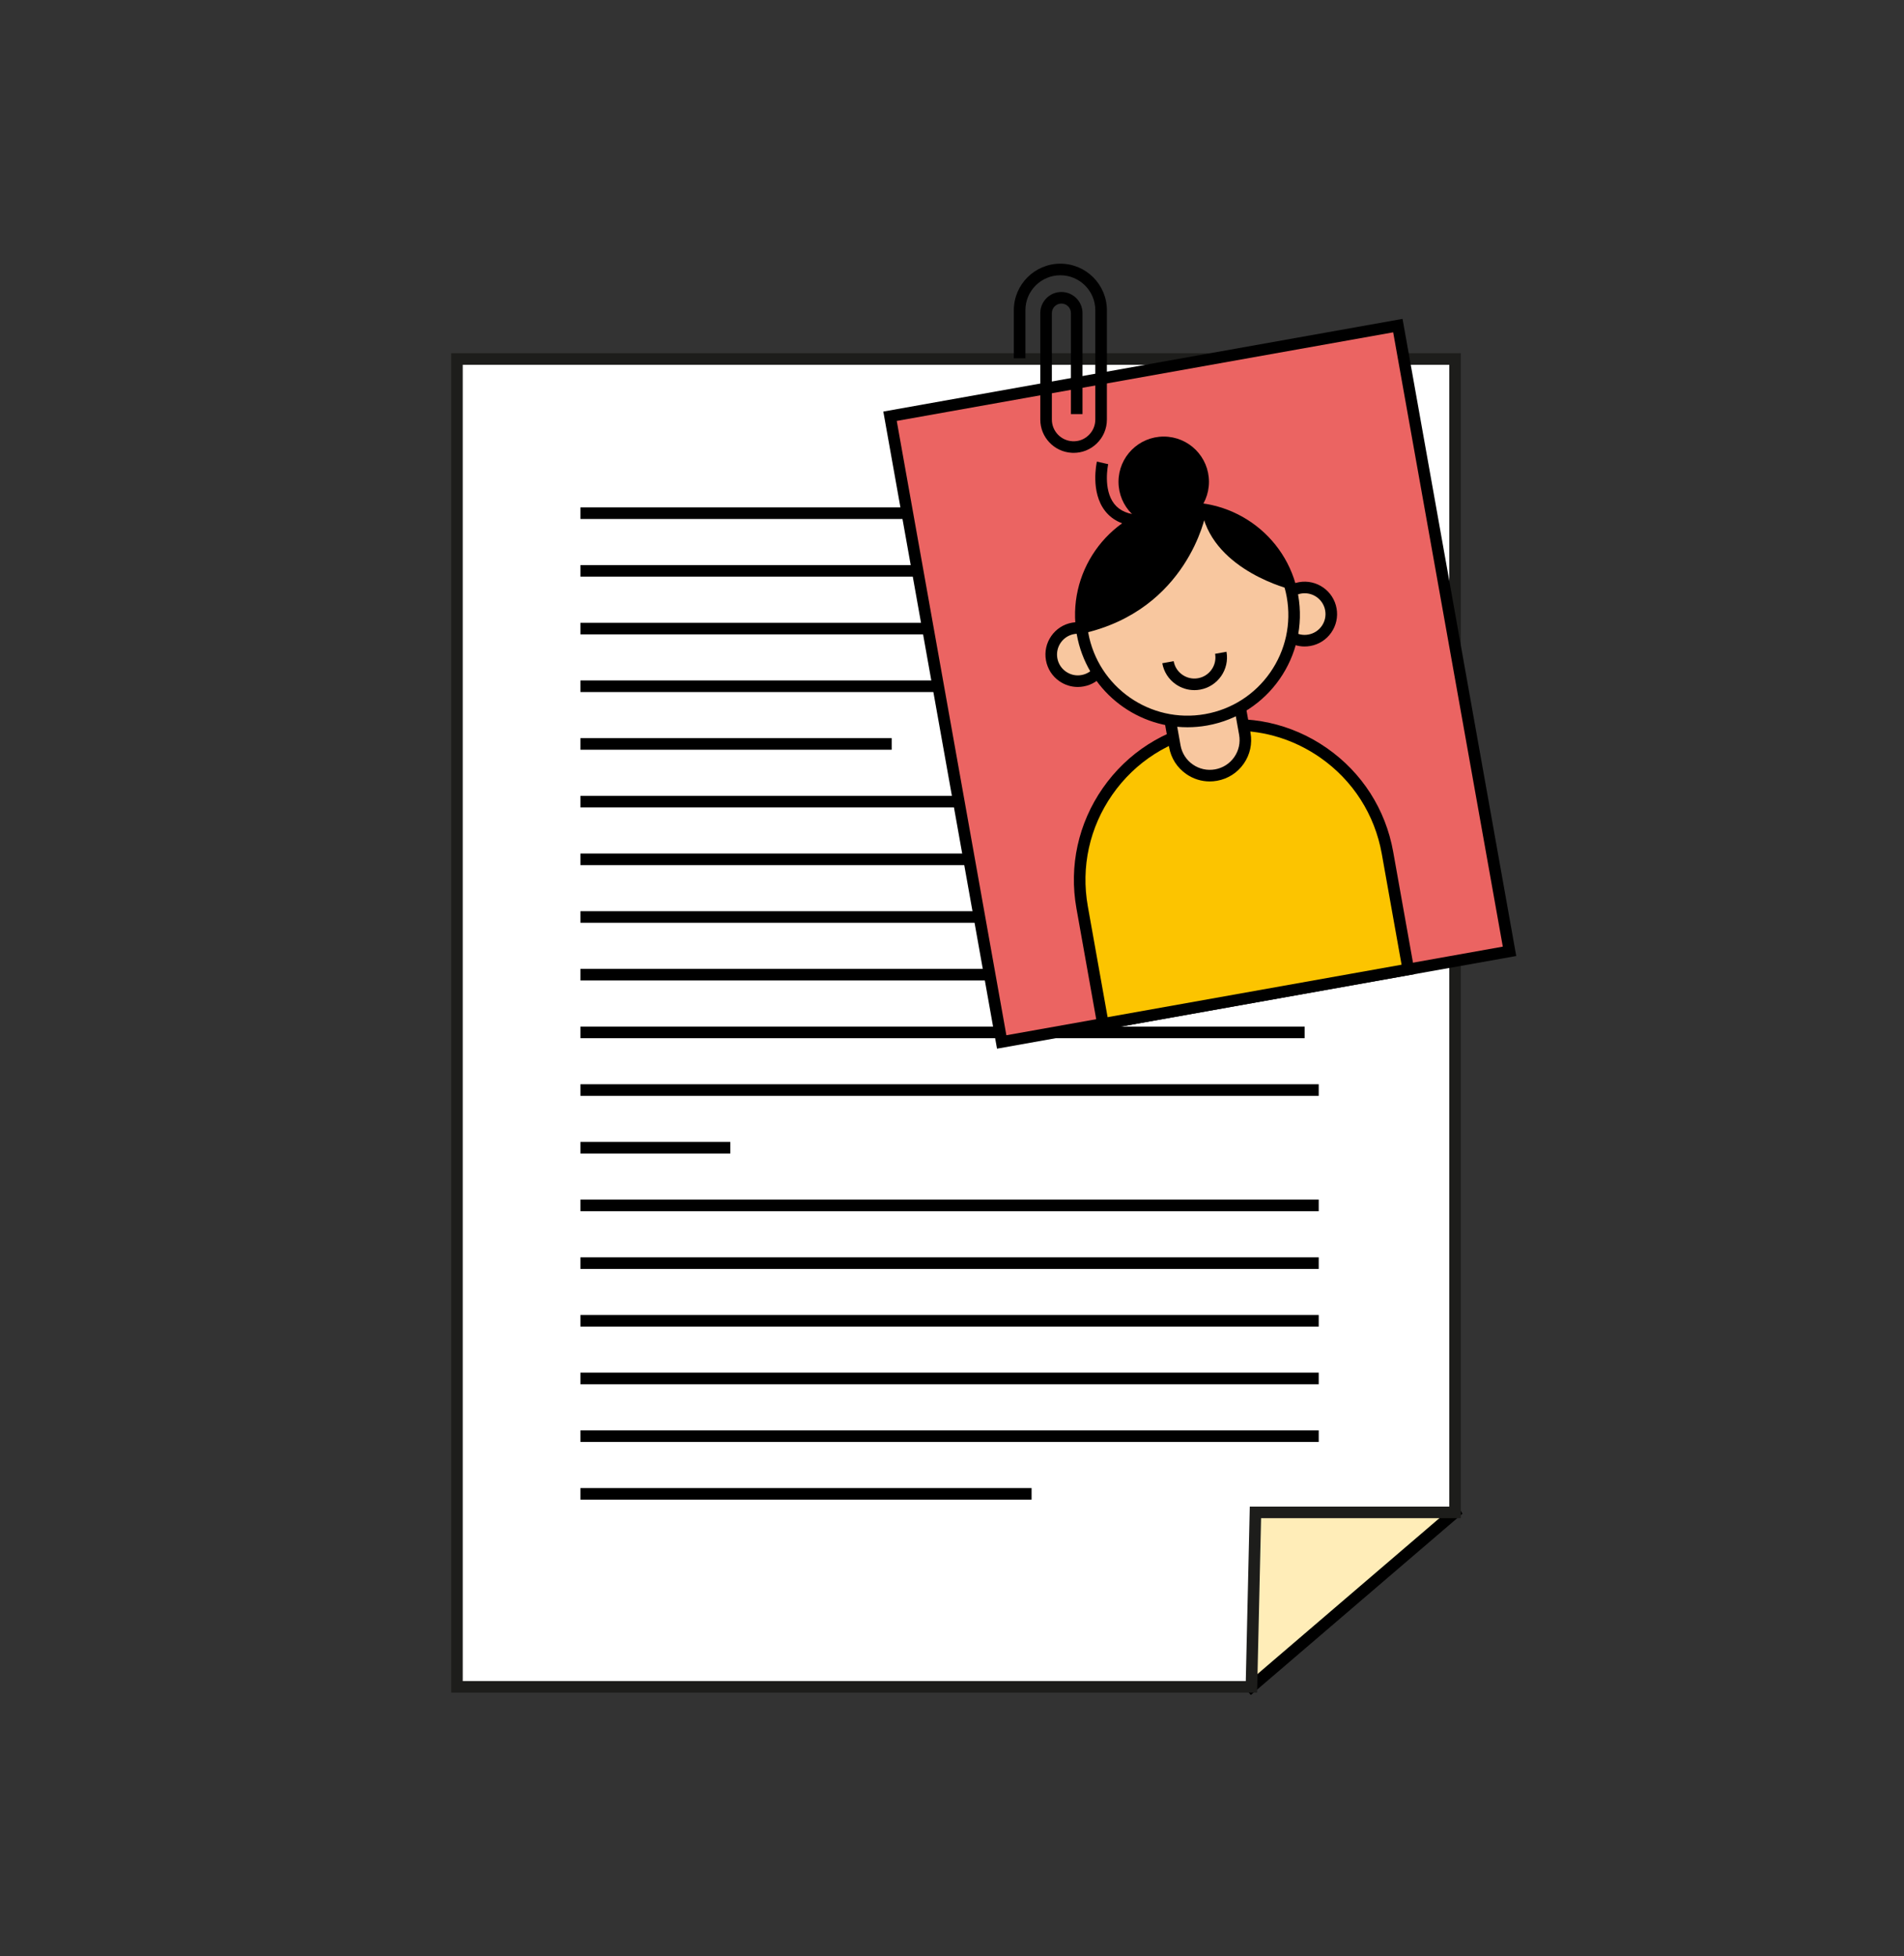 <?xml version="1.0" encoding="UTF-8"?><svg id="Camada_1" xmlns="http://www.w3.org/2000/svg" viewBox="0 0 164.431 168.936"><rect x="0" y="0" width="164.431" height="168.936" fill="#333333" stroke="none"/><polygon points="108.075 145.663 125.659 130.599 119.35 119.694 101.708 122.71 97.677 133.695 108.075 145.663" style="fill:#ffedb8;"/><path d="m108.023,146.366l-10.917-12.565,4.232-11.535,18.271-3.124,6.691,11.566-18.277,15.658Zm-9.775-12.776l9.878,11.37,16.891-14.471-5.927-10.244-17.014,2.909-3.829,10.436Z"/><polygon points="39.463 145.663 108.075 145.663 108.42 130.599 125.659 130.599 125.659 31.002 39.463 31.002 39.463 145.663" style="fill:#fff;"/><path d="m108.564,146.163H38.963V30.502h87.196v100.597h-17.25l-.345,15.064Zm-68.601-1h67.624l.345-15.064h17.228V31.502H39.963v113.661Z" style="fill:#1d1d1b;"/><rect x="50.128" y="43.815" width="62.544" height="1"/><rect x="50.128" y="48.796" width="62.544" height="1"/><rect x="50.128" y="53.778" width="62.544" height="1"/><rect x="50.128" y="58.759" width="62.544" height="1"/><rect x="50.128" y="63.741" width="26.878" height="1"/><rect x="50.128" y="68.721" width="62.544" height="1"/><rect x="50.128" y="73.703" width="62.544" height="1"/><rect x="50.128" y="78.684" width="62.544" height="1"/><rect x="50.128" y="83.665" width="62.544" height="1"/><rect x="50.128" y="88.647" width="62.544" height="1"/><rect x="50.128" y="93.627" width="63.758" height="1"/><rect x="50.128" y="98.609" width="12.941" height="1"/><rect x="50.128" y="103.59" width="63.758" height="1"/><rect x="50.128" y="108.572" width="63.758" height="1"/><rect x="50.128" y="113.553" width="63.758" height="1"/><rect x="50.128" y="118.534" width="63.758" height="1"/><rect x="50.128" y="123.515" width="63.758" height="1"/><rect x="50.128" y="128.496" width="38.959" height="1"/><rect x="81.339" y="31.603" width="44.55" height="54.885" transform="translate(-8.762 19.123) rotate(-10.119)" style="fill:#eb6462;"/><path d="m86.103,90.555l-9.819-55.016,44.841-8.003,9.819,55.016-44.841,8.003Zm-8.659-54.207l9.467,53.047,42.872-7.651-9.467-53.047-42.872,7.651Z"/><circle cx="93.083" cy="56.523" r="2.298" style="fill:#f8c79f;"/><path d="m93.076,59.321c-.566,0-1.118-.173-1.593-.503-.613-.428-1.023-1.068-1.154-1.804s.032-1.479.459-2.092,1.068-1.023,1.803-1.154c1.517-.271,2.975.743,3.246,2.263h0c.131.735-.032,1.479-.459,2.091-.427.613-1.068,1.023-1.803,1.154-.167.03-.333.045-.499.045Zm.007-4.597c-.104,0-.21.01-.316.028-.473.084-.884.348-1.159.742-.274.394-.379.871-.295,1.344s.348.884.742,1.158c.394.274.87.383,1.344.295.473-.084.884-.348,1.159-.741s.379-.871.295-1.344h0c-.155-.869-.915-1.482-1.769-1.482Z"/><circle cx="112.672" cy="53.027" r="2.298" style="fill:#f8c79f;"/><path d="m112.666,55.825c-.566,0-1.118-.173-1.593-.503-.613-.428-1.023-1.068-1.154-1.804-.131-.736.032-1.479.459-2.092s1.068-1.023,1.803-1.154c1.517-.27,2.975.743,3.246,2.263h0c.131.735-.032,1.479-.459,2.091-.427.613-1.068,1.023-1.803,1.154-.167.03-.333.045-.499.045Zm.007-4.597c-.104,0-.21.01-.316.028-.473.084-.884.348-1.159.741-.274.395-.379.872-.295,1.345s.348.884.742,1.158c.394.276.872.383,1.344.295.473-.084.884-.348,1.159-.741s.379-.871.295-1.344h0c-.155-.869-.915-1.482-1.769-1.482Z"/><path d="m95.249,88.415l26.372-4.707-1.796-10.066c-1.3-7.283-8.257-12.133-15.54-10.833h-0c-7.283,1.3-12.133,8.257-10.833,15.54l1.796,10.066Z" style="fill:#fcc400;"/><path d="m94.845,88.995l-1.884-10.559c-.652-3.653.158-7.342,2.28-10.387,2.123-3.045,5.304-5.08,8.957-5.732,3.654-.651,7.343.158,10.387,2.279,3.045,2.123,5.081,5.304,5.732,8.957l1.885,10.559-27.357,4.883Zm11.821-25.897c-.761,0-1.528.067-2.293.204-3.391.605-6.343,2.494-8.312,5.32-1.97,2.825-2.721,6.248-2.116,9.639l1.708,9.574,25.388-4.531-1.709-9.574c-.605-3.391-2.494-6.343-5.32-8.312-2.188-1.525-4.734-2.32-7.347-2.32Z"/><path d="m100.677,52.532h6.139v11.441c0,1.694-1.375,3.07-3.07,3.07h0c-1.694,0-3.07-1.375-3.07-3.07v-11.441h0Z" transform="translate(-8.891 19.158) rotate(-10.119)" style="fill:#f8c79f;"/><path d="m104.474,67.478c-.723,0-1.428-.22-2.034-.643-.782-.545-1.305-1.362-1.473-2.301l-2.098-11.755,7.028-1.255,2.098,11.756c.167.938-.041,1.887-.586,2.668-.545.782-1.363,1.305-2.301,1.473-.212.038-.424.057-.635.057Zm-4.444-13.89l1.922,10.771c.121.676.497,1.264,1.06,1.656.562.392,1.246.541,1.921.422.676-.121,1.264-.497,1.657-1.06.393-.563.542-1.245.422-1.921l-1.922-10.771-5.06.903Z"/><circle cx="102.551" cy="53.089" r="9.209" style="fill:#f8c79f;"/><path d="m102.546,62.799c-4.613,0-8.715-3.309-9.553-8.004-.94-5.271,2.582-10.323,7.852-11.264,5.274-.938,10.324,2.582,11.264,7.852.94,5.271-2.582,10.323-7.852,11.264-.574.103-1.146.152-1.71.152Zm.009-18.42c-.506,0-1.019.045-1.534.137-4.728.844-7.887,5.376-7.043,10.104.844,4.727,5.375,7.891,10.104,7.043,2.29-.409,4.284-1.685,5.614-3.593,1.33-1.908,1.838-4.221,1.429-6.511-.751-4.212-4.432-7.18-8.569-7.18Z"/><path d="m104.121,44.416s-1.544,8.252-10.636,10.291l.245-4.24,2.533-4.1,3.076-1.909,3.205-.572,1.576.53Z"/><path d="m100.868,57.182c.225,1.26,1.428,2.098,2.688,1.874s2.098-1.428,1.874-2.688" style="fill:#f8c79f;"/><path d="m103.142,59.593c-.57,0-1.126-.174-1.604-.507-.617-.43-1.03-1.074-1.162-1.815l.984-.176c.085.478.352.894.75,1.171s.88.385,1.358.298c.986-.176,1.645-1.121,1.469-2.107l.984-.176c.272,1.529-.749,2.995-2.278,3.268-.167.03-.335.045-.502.045Z"/><path d="m111.495,50.903s-6.552-1.572-7.673-6.588l2.945.59,2.699,2.106,1.272,1.856.758,2.037Z"/><circle cx="100.501" cy="41.605" r="3.906"/><path d="m98.509,45.467c-1.363-.027-2.396-.479-3.072-1.344-1.285-1.644-.732-4.156-.708-4.263l.975.222c-.005.021-.47,2.162.523,3.428.481.614,1.256.936,2.302.957l-.021,1Z"/><path d="m92.72,39.105c-.056,0-.111-.002-.168-.005-1.521-.087-2.712-1.349-2.712-2.871v-9.193c0-1.005.818-1.823,1.823-1.823s1.823.818,1.823,1.823v8.722h-1v-8.722c0-.454-.369-.823-.823-.823s-.823.369-.823.823v9.193c0,.993.777,1.815,1.769,1.873.53.031,1.017-.151,1.395-.51.379-.358.588-.842.588-1.363v-9.442c0-1.664-1.354-3.018-3.019-3.018s-3.018,1.354-3.018,3.018v4.15h-1v-4.15c0-2.215,1.803-4.018,4.018-4.018,2.216,0,4.019,1.803,4.019,4.018v9.442c0,.799-.32,1.541-.9,2.09-.54.511-1.234.786-1.971.786Z"/></svg>